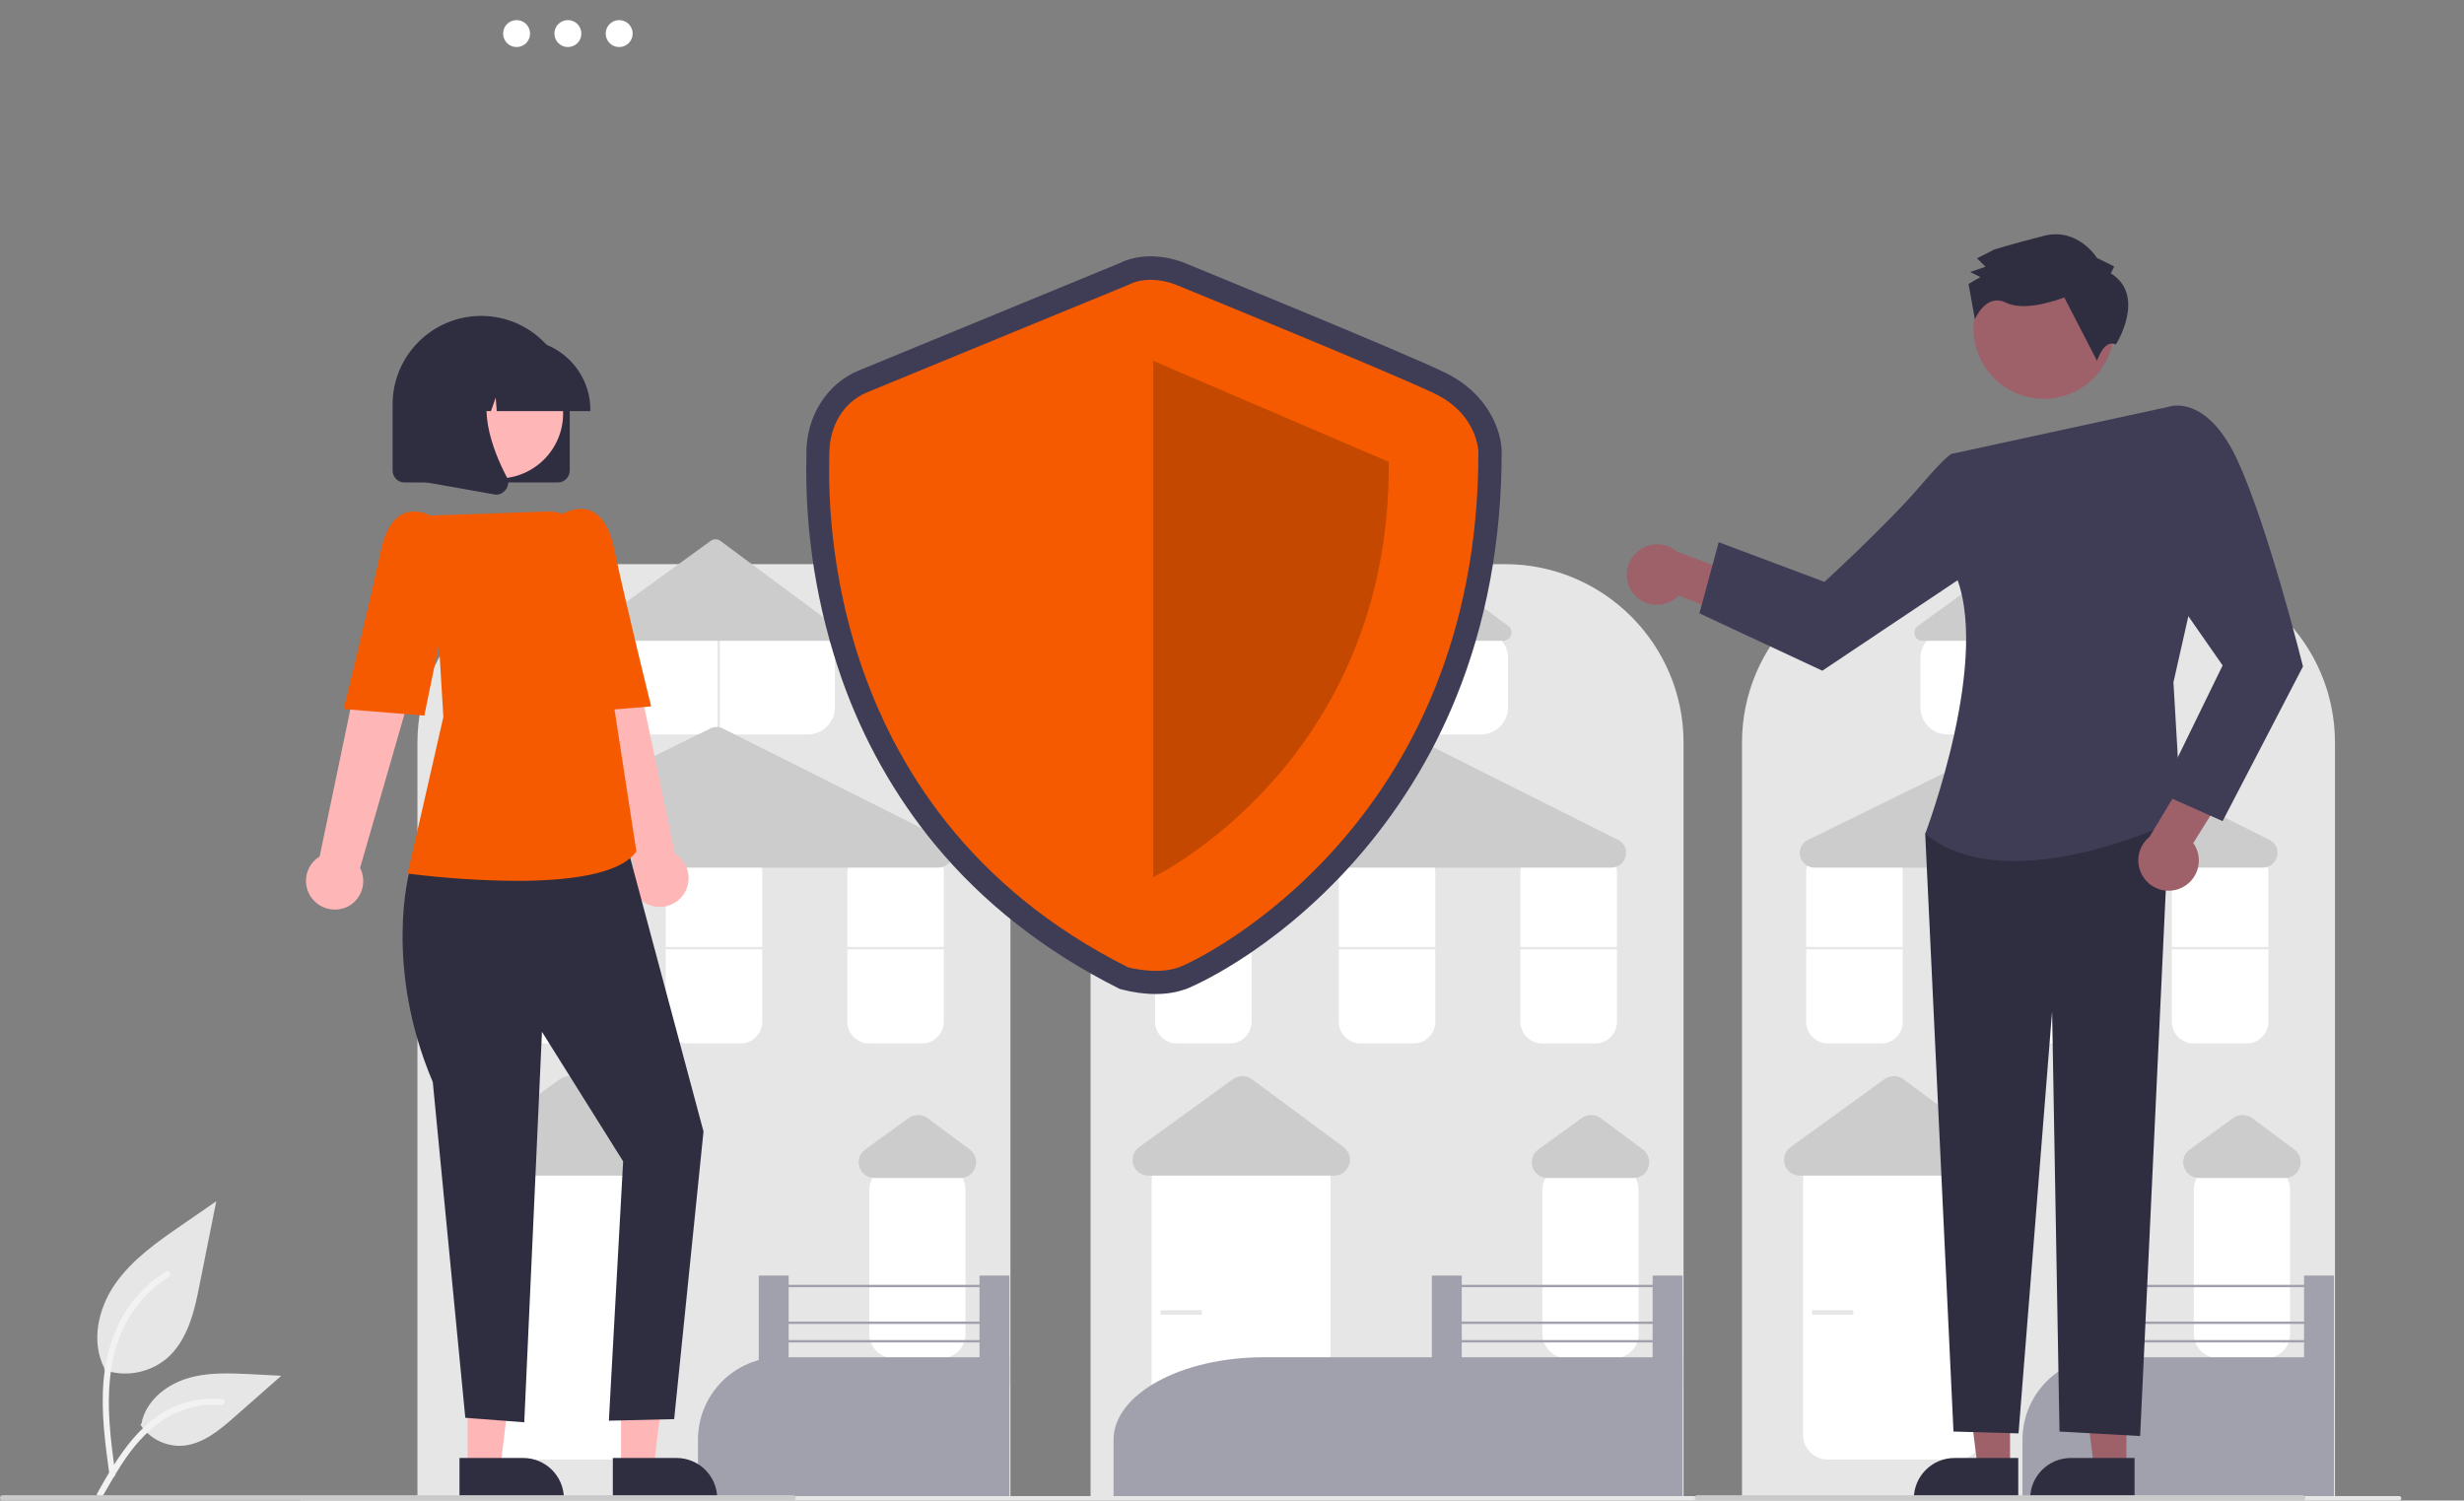 <?xml version="1.0" encoding="utf-8"?>
<!-- Generator: Adobe Illustrator 27.5.0, SVG Export Plug-In . SVG Version: 6.00 Build 0)  -->
<svg version="1.1" id="Layer_1" xmlns="http://www.w3.org/2000/svg" xmlns:xlink="http://www.w3.org/1999/xlink" x="0px" y="0px"
	 viewBox="0 0 932 567.6" style="enable-background:new 0 0 932 567.6;" xml:space="preserve">
<rect x="0" y="0" width="932" height="567.6" fill="#808080" stroke="none"/>
<style type="text/css">
	.st0{fill:#E6E6E6;}
	.st1{fill:#FFFFFF;}
	.st2{fill:#CCCCCC;}
	.st3{fill:#A1A1AD;}
	.st4{fill:#F2F2F2;}
	.st5{fill:#3F3D56;}
	.st6{fill:#F65A00;}
	.st7{fill:#FFB6B6;}
	.st8{fill:#2F2E41;}
	.st9{fill:#9E616A;}
	.st10{fill:#CACACA;}
	.st11{opacity:0.2;enable-background:new    ;}
</style>
<g>
	<path class="st0" d="M636.8,566.9H412.5V280.9c0-37.2,30.3-67.5,67.5-67.5h89.3c37.2,0,67.5,30.3,67.5,67.5V566.9z"/>
	<path class="st1" d="M560.2,277.8h-70c-5.6,0-10.2-4.6-10.2-10.2v-18.7c0-5.6,4.6-10.2,10.2-10.2h70c5.6,0,10.2,4.6,10.2,10.2v18.7
		C570.4,273.2,565.8,277.8,560.2,277.8L560.2,277.8z"/>
	<rect x="526" y="219.1" class="st0" width="0.9" height="140"/>
	<path class="st1" d="M610.5,513.8h-17.8c-5.1,0-9.3-4.2-9.3-9.3v-54.4c0-5.1,4.2-9.3,9.3-9.3h17.8c5.1,0,9.3,4.2,9.3,9.3v54.4
		C619.9,509.6,615.7,513.8,610.5,513.8z"/>
	<path class="st1" d="M494,552.1h-49.1c-5.1,0-9.3-4.2-9.3-9.3v-96.1c0-5.1,4.2-9.3,9.3-9.3H494c5.1,0,9.3,4.2,9.3,9.3v96.1
		C503.4,547.9,499.2,552.1,494,552.1z"/>
	<path class="st2" d="M504.6,444.7h-70.2c-2.6,0-4.9-1.6-5.7-4.1c-0.8-2.5,0-5.1,2.2-6.7l35.5-25.7c2.1-1.5,5-1.5,7.1,0l34.7,25.7
		c2.1,1.6,2.9,4.2,2.1,6.7C509.4,443.1,507.2,444.7,504.6,444.7L504.6,444.7z"/>
	<path class="st2" d="M617.8,445.6h-32.4c-2.6,0-4.9-1.6-5.7-4.1c-0.8-2.5,0-5.1,2.2-6.7l16.4-11.9c2.1-1.5,5-1.5,7.1,0l16,11.9
		c2.1,1.6,2.9,4.2,2.1,6.7C622.7,444,620.5,445.6,617.8,445.6L617.8,445.6z"/>
	<g>
		<path class="st1" d="M603.4,394.7h-20.1c-4.5,0-8.2-3.7-8.2-8.2v-56.6c0-4.5,3.7-8.2,8.2-8.2h20.1c4.5,0,8.2,3.7,8.2,8.2v56.6
			C611.6,391,607.9,394.7,603.4,394.7z"/>
		<path class="st1" d="M534.7,394.7h-20.1c-4.5,0-8.2-3.7-8.2-8.2v-56.6c0-4.5,3.7-8.2,8.2-8.2h20.1c4.5,0,8.2,3.7,8.2,8.2v56.6
			C542.9,391,539.2,394.7,534.7,394.7z"/>
		<path class="st1" d="M465.2,394.7h-20.1c-4.5,0-8.2-3.7-8.2-8.2v-56.6c0-4.5,3.7-8.2,8.2-8.2h20.1c4.5,0,8.2,3.7,8.2,8.2v56.6
			C473.4,391,469.7,394.7,465.2,394.7z"/>
		<path class="st2" d="M609.4,328.2H439.9c-3,0-4.9-2.2-5.4-4.3c-0.5-2.1,0.2-4.9,3-6.2l85.7-42.1c1.5-0.8,3.4-0.8,4.9,0l83.9,42.1
			c2.4,1.2,3.5,3.6,2.9,6.2C614.2,326.5,612.1,328.2,609.4,328.2z"/>
	</g>
	<path class="st3" d="M636.4,566.4H421.2v-21.8c0-17.2,25.5-31.2,56.8-31.2h158.4V566.4z"/>
	<rect x="541.6" y="482.5" class="st3" width="11.3" height="41.7"/>
	<rect x="625.1" y="482.5" class="st3" width="11.3" height="41.7"/>
	<rect x="551.2" y="486" class="st3" width="77.4" height="0.9"/>
	<rect x="432.1" y="358.2" class="st0" width="187.8" height="0.9"/>
	<rect x="551.2" y="499.9" class="st3" width="77.4" height="0.9"/>
	<rect x="551.2" y="506.9" class="st3" width="77.4" height="0.9"/>
	<path class="st2" d="M568.6,242.4h-87.8c-1.4,0-2.5-0.8-2.9-2.1c-0.4-1.3,0-2.7,1.1-3.5l44.4-32.2c1.1-0.8,2.6-0.8,3.7,0l43.4,32.2
		c1.1,0.8,1.5,2.2,1.1,3.5C571.1,241.5,569.9,242.4,568.6,242.4z"/>
	<rect x="439" y="495.6" class="st0" width="15.6" height="1.7"/>
</g>
<g>
	<path class="st0" d="M382.2,566.9H157.9V280.9c0-37.2,30.3-67.5,67.5-67.5h89.3c37.2,0,67.5,30.3,67.5,67.5V566.9z"/>
	<path class="st1" d="M305.6,277.8h-70c-5.6,0-10.2-4.6-10.2-10.2v-18.7c0-5.6,4.6-10.2,10.2-10.2h70c5.6,0,10.2,4.6,10.2,10.2v18.7
		C315.8,273.2,311.2,277.8,305.6,277.8z"/>
	<rect x="271.4" y="219.1" class="st0" width="0.9" height="140"/>
	<path class="st1" d="M355.9,513.8h-17.8c-5.1,0-9.3-4.2-9.3-9.3v-54.4c0-5.1,4.2-9.3,9.3-9.3h17.8c5.1,0,9.3,4.2,9.3,9.3v54.4
		C365.3,509.6,361.1,513.8,355.9,513.8z"/>
	<path class="st1" d="M239.4,552.1h-49.1c-5.1,0-9.3-4.2-9.3-9.3v-96.1c0-5.1,4.2-9.3,9.3-9.3h49.1c5.1,0,9.3,4.2,9.3,9.3v96.1
		C248.8,547.9,244.6,552.1,239.4,552.1z"/>
	<path class="st2" d="M250,444.7h-70.2c-2.6,0-4.9-1.6-5.7-4.1c-0.8-2.5,0-5.1,2.2-6.7l35.5-25.7c2.1-1.5,5-1.5,7.1,0l34.7,25.7
		c2.1,1.6,2.9,4.2,2.1,6.7C254.8,443.1,252.6,444.7,250,444.7L250,444.7z"/>
	<path class="st2" d="M363.2,445.6h-32.4c-2.6,0-4.9-1.6-5.7-4.1c-0.8-2.5,0-5.1,2.2-6.7l16.4-11.9c2.1-1.5,5-1.5,7.1,0l16,11.9
		c2.1,1.6,2.9,4.2,2.1,6.7C368.1,444,365.9,445.6,363.2,445.6z"/>
	<g>
		<path class="st1" d="M348.8,394.7h-20.1c-4.5,0-8.2-3.7-8.2-8.2v-56.6c0-4.5,3.7-8.2,8.2-8.2h20.1c4.5,0,8.2,3.7,8.2,8.2v56.6
			C357,391,353.3,394.7,348.8,394.7z"/>
		<path class="st1" d="M280.1,394.7H260c-4.5,0-8.2-3.7-8.2-8.2v-56.6c0-4.5,3.7-8.2,8.2-8.2h20.1c4.5,0,8.2,3.7,8.2,8.2v56.6
			C288.3,391,284.6,394.7,280.1,394.7z"/>
		<path class="st1" d="M210.5,394.7h-20.1c-4.5,0-8.2-3.7-8.2-8.2v-56.6c0-4.5,3.7-8.2,8.2-8.2h20.1c4.5,0,8.2,3.7,8.2,8.2v56.6
			C218.8,391,215.1,394.7,210.5,394.7z"/>
		<path class="st2" d="M354.8,328.2H185.3c-3,0-4.9-2.2-5.4-4.3c-0.5-2.1,0.2-4.9,3-6.2l85.7-42.1c1.5-0.8,3.4-0.8,4.9,0l83.9,42.1
			c2.4,1.2,3.5,3.6,2.9,6.2C359.6,326.5,357.5,328.2,354.8,328.2z"/>
	</g>
	<path class="st3" d="M381.8,566.4H264v-21.8c0-17.2,13.9-31.2,31.1-31.2h86.7V566.4z"/>
	<rect x="287" y="482.5" class="st3" width="11.3" height="41.7"/>
	<rect x="370.5" y="482.5" class="st3" width="11.3" height="41.7"/>
	<rect x="296.6" y="486" class="st3" width="77.4" height="0.9"/>
	<rect x="177.5" y="358.2" class="st0" width="187.8" height="0.9"/>
	<rect x="296.6" y="499.9" class="st3" width="77.4" height="0.9"/>
	<rect x="296.6" y="506.9" class="st3" width="77.4" height="0.9"/>
	<path class="st2" d="M314,242.4h-87.8c-1.4,0-2.5-0.8-2.9-2.1c-0.4-1.3,0-2.7,1.1-3.5l44.4-32.2c1.1-0.8,2.6-0.8,3.7,0l43.4,32.2
		c1.1,0.8,1.5,2.2,1.1,3.5C316.5,241.5,315.3,242.4,314,242.4z"/>
	<rect x="184.4" y="495.6" class="st0" width="15.6" height="1.7"/>
</g>
<g>
	<path class="st0" d="M883.2,566.9H658.9V280.9c0-37.2,30.3-67.5,67.5-67.5h89.3c37.2,0,67.5,30.3,67.5,67.5V566.9z"/>
	<path class="st1" d="M806.6,277.8h-70c-5.6,0-10.2-4.6-10.2-10.2v-18.7c0-5.6,4.6-10.2,10.2-10.2h70c5.6,0,10.2,4.6,10.2,10.2v18.7
		C816.8,273.2,812.2,277.8,806.6,277.8z"/>
	<rect x="772.4" y="219.1" class="st0" width="0.9" height="140"/>
	<path class="st1" d="M856.9,513.8h-17.8c-5.1,0-9.3-4.2-9.3-9.3v-54.4c0-5.1,4.2-9.3,9.3-9.3h17.8c5.1,0,9.3,4.2,9.3,9.3v54.4
		C866.3,509.6,862.1,513.8,856.9,513.8z"/>
	<path class="st1" d="M740.4,552.1h-49.1c-5.1,0-9.3-4.2-9.3-9.3v-96.1c0-5.1,4.2-9.3,9.3-9.3h49.1c5.1,0,9.3,4.2,9.3,9.3v96.1
		C749.8,547.9,745.6,552.1,740.4,552.1z"/>
	<path class="st2" d="M751,444.7h-70.2c-2.6,0-4.9-1.6-5.7-4.1c-0.8-2.5,0-5.1,2.2-6.7l35.5-25.7c2.1-1.5,5-1.5,7.1,0l34.7,25.7
		c2.1,1.6,2.9,4.2,2.1,6.7C755.8,443.1,753.6,444.7,751,444.7L751,444.7z"/>
	<path class="st2" d="M864.2,445.6h-32.4c-2.6,0-4.9-1.6-5.7-4.1c-0.8-2.5,0-5.1,2.2-6.7l16.4-11.9c2.1-1.5,5-1.5,7.1,0l16,11.9
		c2.1,1.6,2.9,4.2,2.1,6.7C869.1,444,866.9,445.6,864.2,445.6L864.2,445.6z"/>
	<g>
		<path class="st1" d="M849.8,394.7h-20.1c-4.5,0-8.2-3.7-8.2-8.2v-56.6c0-4.5,3.7-8.2,8.2-8.2h20.1c4.5,0,8.2,3.7,8.2,8.2v56.6
			C858,391,854.3,394.7,849.8,394.7z"/>
		<path class="st1" d="M781.1,394.7H761c-4.5,0-8.2-3.7-8.2-8.2v-56.6c0-4.5,3.7-8.2,8.2-8.2h20.1c4.5,0,8.2,3.7,8.2,8.2v56.6
			C789.3,391,785.6,394.7,781.1,394.7z"/>
		<path class="st1" d="M711.5,394.7h-20.1c-4.5,0-8.2-3.7-8.2-8.2v-56.6c0-4.5,3.7-8.2,8.2-8.2h20.1c4.5,0,8.2,3.7,8.2,8.2v56.6
			C719.8,391,716.1,394.7,711.5,394.7z"/>
		<path class="st2" d="M855.8,328.2H686.3c-3,0-4.9-2.2-5.4-4.3c-0.5-2.1,0.2-4.9,3-6.2l85.7-42.1c1.5-0.8,3.4-0.8,4.9,0l83.9,42.1
			c2.4,1.2,3.5,3.6,2.9,6.2C860.6,326.5,858.5,328.2,855.8,328.2L855.8,328.2z"/>
	</g>
	<path class="st3" d="M882.8,566.4H765v-21.8c0-17.2,13.9-31.2,31.1-31.2h86.7V566.4z"/>
	<rect x="788" y="482.5" class="st3" width="11.3" height="41.7"/>
	<rect x="871.5" y="482.5" class="st3" width="11.3" height="41.7"/>
	<rect x="797.6" y="486" class="st3" width="77.4" height="0.9"/>
	<rect x="678.5" y="358.2" class="st0" width="187.8" height="0.9"/>
	<rect x="797.6" y="499.9" class="st3" width="77.4" height="0.9"/>
	<rect x="797.6" y="506.9" class="st3" width="77.4" height="0.9"/>
	<path class="st2" d="M815,242.4h-87.8c-1.4,0-2.5-0.8-2.9-2.1c-0.4-1.3,0-2.7,1.1-3.5l44.4-32.2c1.1-0.8,2.6-0.8,3.7,0l43.4,32.2
		c1.1,0.8,1.5,2.2,1.1,3.5C817.5,241.5,816.3,242.4,815,242.4z"/>
	<rect x="685.4" y="495.6" class="st0" width="15.6" height="1.7"/>
</g>
<path class="st0" d="M908.3,566.7c0,0.5-0.4,0.9-0.9,0.9H113.7v-1.7h793.8C907.9,565.9,908.3,566.3,908.3,566.7z"/>
<path id="a31475c4-f0df-4934-8dee-db246d5650fa-74" class="st0" d="M39.4,518.2c8,2.8,16.8,1.2,23.4-4.1
	c8.2-6.9,10.8-18.2,12.8-28.7l6.2-31l-12.9,8.9c-9.3,6.4-18.8,13-25.3,22.3s-9.3,21.9-4.1,32"/>
<path id="bc80039d-7499-47e3-8dd4-b917794dfbc0-75" class="st4" d="M41.4,557.9c-1.6-11.9-3.3-23.9-2.2-35.9
	c1-10.6,4.3-21,10.9-29.6c3.5-4.5,7.8-8.4,12.6-11.4c1.3-0.8,2.4,1.2,1.2,2c-8.4,5.3-14.9,13.1-18.5,22.3c-4,10.2-4.7,21.4-4,32.3
	c0.4,6.6,1.3,13.1,2.2,19.7c0.1,0.6-0.2,1.2-0.8,1.4C42.2,558.9,41.5,558.5,41.4,557.9L41.4,557.9z"/>
<path id="a24c42db-7472-45f4-900c-466dbf3f7d22-76" class="st0" d="M53.1,538.9c3.4,5.2,9.3,8.2,15.5,8c7.9-0.4,14.4-5.9,20.3-11.1
	l17.5-15.4l-11.5-0.6c-8.3-0.4-16.8-0.8-24.7,1.8c-7.9,2.6-15.2,8.7-16.7,16.9"/>
<path id="a7d2fb0b-6149-49f2-88d6-cc03571334a8-77" class="st4" d="M36.8,564.8c7.8-13.9,16.9-29.3,33.2-34.2
	c4.5-1.4,9.3-1.9,14-1.4c1.5,0.1,1.1,2.4-0.4,2.3c-7.9-0.7-15.7,1.4-22.3,5.9c-6.3,4.3-11.2,10.2-15.3,16.5
	c-2.5,3.9-4.8,7.9-7.1,11.9C38.2,567,36,566.1,36.8,564.8z"/>
<circle id="b43fe0fb-7393-4bbe-8dcd-48ed75608891" class="st1" cx="195.4" cy="12.7" r="5.1"/>
<circle id="ada3e127-c3a1-446f-8730-bf32ed0f9b11" class="st1" cx="214.8" cy="12.7" r="5.1"/>
<circle id="e3927273-efa9-4ef7-88ca-a022a07a6d22" class="st1" cx="234.2" cy="12.7" r="5.1"/>
<rect x="398.7" y="182" class="st5" width="2" height="58.6"/>
<rect x="458.6" y="154.6" class="st5" width="2" height="86"/>
<rect x="518.6" y="172.6" class="st5" width="2" height="68"/>
<circle class="st6" cx="459.7" cy="156" r="6.1"/>
<circle class="st6" cx="519.7" cy="173" r="6.1"/>
<circle class="st6" cx="399.7" cy="182" r="6.1"/>
<polygon class="st7" points="176.9,555.5 189.2,555.5 195,508.2 176.9,508.2 "/>
<path class="st8" d="M173.8,551.5l24.1,0h0c8.5,0,15.4,6.9,15.4,15.4v0.5l-39.5,0L173.8,551.5z"/>
<polygon class="st7" points="234.9,555.5 247.2,555.5 253,508.2 234.9,508.2 "/>
<path class="st8" d="M231.8,551.5l24.1,0h0c8.5,0,15.4,6.9,15.4,15.4v0.5l-39.5,0L231.8,551.5z"/>
<path class="st7" d="M257.8,339.3c3.9-4.5,3.5-11.2-1-15.2c-0.5-0.4-1-0.8-1.5-1.1l-20-95.8l-21.7,8.6l26.4,91.5
	c-2.7,5.3-0.7,11.8,4.6,14.6C249.1,344.1,254.5,343.1,257.8,339.3L257.8,339.3z"/>
<path class="st8" d="M163.8,320.8l-9,9.2c0,0-9.7,35.5,8.9,79.3L176,536.3l22.3,1.7l6.7-147.7l30.7,49l-5.4,98.1l24.7-0.6
	l11.1-108.8l-30.4-113.5L163.8,320.8z"/>
<path class="st6" d="M195.4,333.2c-13.6-0.1-27.2-1-40.7-2.7l-0.5-0.1l13.5-59.2l-4.6-76.2l43.8-1.5c8.2-0.3,15.3,5.6,16.5,13.8
	l9,60.8l8.3,53.9l-0.1,0.2C234.4,330.9,214.5,333.2,195.4,333.2z"/>
<path class="st6" d="M202.8,206.2l8.9-11.2c0,0,15.6-10.7,20.5,12.2s14.1,60,14.1,60l-30.5,2.5L202.8,206.2z"/>
<path class="st7" d="M118.4,340.3c-3.9-4.5-3.5-11.2,1-15.2c0.5-0.4,1-0.8,1.5-1.1l20-95.8l21.7,8.6l-26.4,91.5
	c2.7,5.3,0.7,11.8-4.6,14.6C127.1,345.1,121.7,344.1,118.4,340.3L118.4,340.3z"/>
<path class="st6" d="M173.5,207.2l-8.9-11.2c0,0-15.6-10.7-20.5,12.2s-14.1,60-14.1,60l30.5,2.5L173.5,207.2z"/>
<path class="st8" d="M211,182.5h-58c-2.5,0-4.5-2-4.5-4.5v-25c0-18.5,15-33.5,33.5-33.5s33.5,15,33.5,33.5l0,0v25
	C215.5,180.4,213.5,182.5,211,182.5z"/>
<circle class="st7" cx="188.4" cy="156.4" r="24.6"/>
<path class="st8" d="M223.4,155.5h-35.5l-0.4-5.1l-1.8,5.1h-5.5l-0.7-10.1l-3.6,10.1h-10.6V155c0-14.6,11.9-26.5,26.5-26.5h5
	c14.6,0,26.5,11.9,26.5,26.5V155.5z"/>
<path class="st8" d="M187.7,187.1c-0.3,0-0.5,0-0.8-0.1l-26-4.6v-42.9h28.6l-0.7,0.8c-9.8,11.5-2.4,30.1,2.9,40.2
	c0.8,1.5,0.7,3.3-0.4,4.7C190.4,186.4,189.1,187.1,187.7,187.1z"/>
<polygon class="st9" points="804.3,555.5 792.1,555.5 786.2,508.2 804.3,508.2 "/>
<path class="st8" d="M807.4,567.4l-39.5,0v-0.5c0-8.5,6.9-15.4,15.4-15.4h0l24.1,0L807.4,567.4z"/>
<polygon class="st9" points="760.3,555.5 748.1,555.5 742.2,508.2 760.3,508.2 "/>
<path class="st8" d="M763.4,567.4l-39.5,0v-0.5c0-8.5,6.9-15.4,15.4-15.4h0l24.1,0L763.4,567.4z"/>
<path class="st9" d="M617.5,224.1c3.7,5.1,10.8,6.2,15.9,2.5c0.5-0.4,1-0.8,1.5-1.3l24.3,9.5l9.4-13.3l-34.4-12.9
	c-4.8-4.1-12.1-3.5-16.1,1.4C614.6,214,614.4,219.9,617.5,224.1L617.5,224.1z"/>
<polygon class="st8" points="760.2,304.9 728.2,315.3 738.9,541.5 763.5,542.2 776.2,382.6 779,541.5 809.5,543.2 820.7,304.9 "/>
<path class="st5" d="M738.6,171.6l82-17.8l9.1,70.6l-7.6,33.7l3,51.3c0,0-64.8,32.3-96.9,6c0,0,25.8-67.8,10.8-99.5L738.6,171.6z"/>
<path class="st5" d="M752.8,181.6l-14.2-10c0,0-0.8-1.2-12.7,12.7s-35.8,35.8-35.8,35.8l-40-15l-7.3,26.9l46.5,21.7l65.8-44
	L752.8,181.6z"/>
<path class="st9" d="M825.2,335.8c5.7-2.7,8.1-9.5,5.4-15.2c-0.3-0.6-0.6-1.2-1-1.7l13.8-22.1l-11.4-11.7L813,316.6
	c-4.9,4-5.6,11.2-1.6,16.1C814.7,336.8,820.4,338.1,825.2,335.8L825.2,335.8z"/>
<path class="st5" d="M807.8,167.7l12.8-13.9c0,0,14.2-5,25.9,20.7s24.6,77.6,24.6,77.6l-30.4,58.5l-23.6-10.5l23.6-48.4l-25-35.9
	L807.8,167.7z"/>
<ellipse transform="matrix(0.877 -0.48 0.48 0.877 34.988 386.223)" class="st9" cx="773.4" cy="124.6" rx="26.6" ry="26.6"/>
<path class="st8" d="M798.4,103.4l1.3-2.6l-6.5-3.2c0,0-7.2-11.7-20.1-8.4s-18.8,5.2-18.8,5.2l-6.5,3.3l3.2,3.2l-5.8,2l3.9,1.9
	l-4.5,2.6l2.4,13.4c0,0,4.1-10.1,11.8-6.3s22-2,22-2l12.4,24c0,0,2.6-8.4,7.1-6.2C800.4,130.3,812,111.8,798.4,103.4z"/>
<path class="st10" d="M300,567.6H1c-0.6,0-1-0.4-1-1c0-0.6,0.4-1,1-1h299c0.6,0,1,0.4,1,1C301,567.1,300.6,567.6,300,567.6z"/>
<path class="st10" d="M871,567.6H642c-0.6,0-1-0.4-1-1c0-0.6,0.4-1,1-1h229c0.6,0,1,0.4,1,1C872,567.1,871.5,567.6,871,567.6z"/>
<path class="st5" d="M437.2,376c-4.3,0-8.6-0.6-12.8-1.7l-0.8-0.2l-0.8-0.4c-27.6-13.9-51-32.2-69.3-54.4
	c-15.2-18.5-27-39.6-35-62.2c-9.5-27.1-14.1-55.6-13.5-84.3c0-0.6,0-1.1,0-1.4c0-13.9,7.7-26.2,19.7-31.2c9.2-3.8,92.4-38,98.4-40.5
	c11.3-5.7,23.4-0.9,25.3-0.1c4.3,1.8,81.3,33.2,97.9,41.2c17.1,8.2,21.7,22.8,21.7,30.2c0,33.4-5.8,64.6-17.2,92.7
	c-9.2,22.8-22.3,43.8-38.6,62.2c-31.5,35.4-63,48-63.3,48.1C445.1,375.4,441.2,376,437.2,376z M429.8,357.6c2.7,0.6,9,1.5,13.1,0
	c5.2-1.9,31.6-15.6,56.2-43.3c34-38.3,51.3-86.5,51.3-143.2c-0.1-1.1-0.9-9.3-11.7-14.5c-16.3-7.8-96.3-40.5-97.1-40.8l-0.2-0.1
	c-1.7-0.7-7-2.2-10.7-0.3l-0.7,0.3c-0.9,0.4-89.2,36.6-98.6,40.6c-6.6,2.7-8.9,9.5-8.9,15c0,0.4,0,1,0,1.7
	C321.7,212,330.6,307.4,429.8,357.6z"/>
<path class="st6" d="M426.7,107.8c0,0-89.1,36.6-98.7,40.6s-14.3,13.5-14.3,23.1s-7.2,134.2,113,194.4c0,0,10.9,3,19.2,0
	s113.3-53.9,113.3-194.8c0,0,0-14.3-16.7-22.3s-97.5-41-97.5-41S435.1,103.4,426.7,107.8z"/>
<path class="st11" d="M436.2,136.5v195.3c0,0,89.9-43.3,89.1-157.1L436.2,136.5z"/>
</svg>
